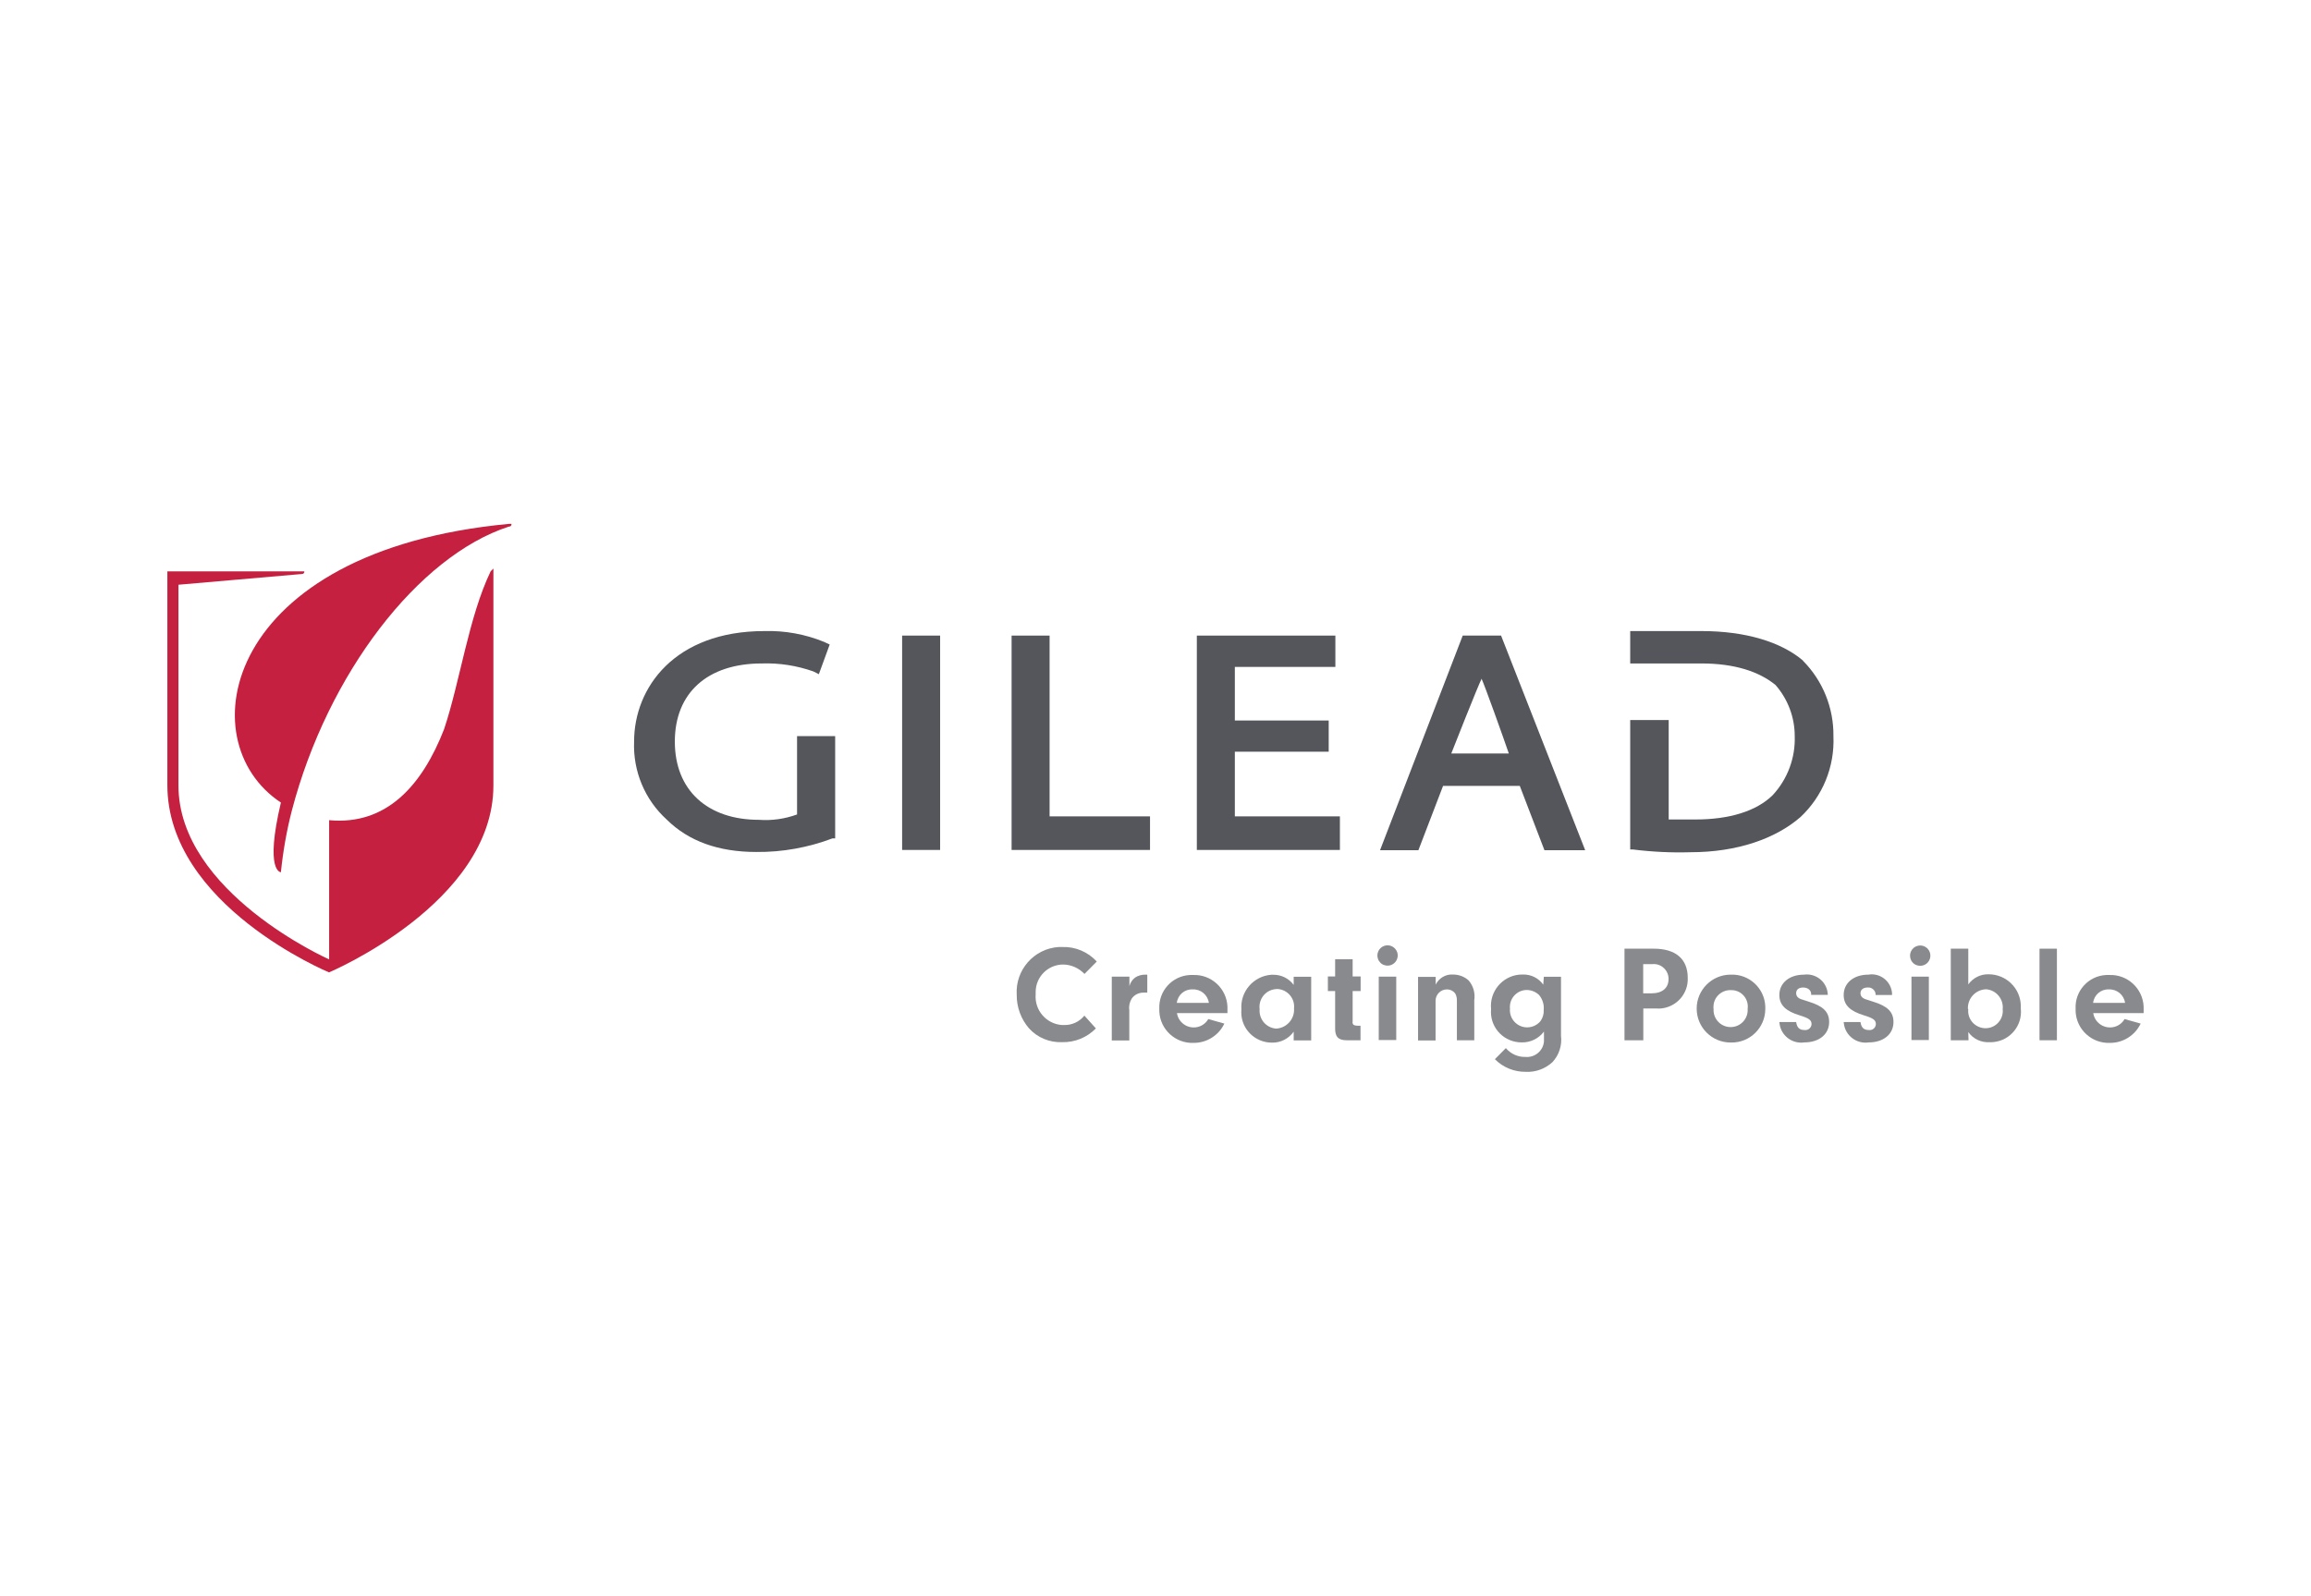 <?xml version="1.0" encoding="UTF-8"?><svg id="Capa_1" xmlns="http://www.w3.org/2000/svg" viewBox="0 0 194 134"><defs><style>.cls-1{fill:#898a8d;}.cls-2,.cls-3{fill-rule:evenodd;}.cls-2,.cls-4{fill:#54565b;}.cls-3{fill:#c5203f;}</style></defs><path class="cls-2" d="m66.91,61.82v6.57c-1.02.37-2.1.53-3.19.45-4.34,0-7.07-2.49-7.07-6.57s2.73-6.56,7.3-6.56c1.47-.05,2.94.18,4.33.67l.46.23.91-2.49-.47-.22c-1.59-.65-3.3-.96-5.01-.91-7.53,0-10.94,4.75-10.94,9.28-.1,2.48.9,4.88,2.74,6.55,1.83,1.81,4.33,2.72,7.53,2.72,2.18.02,4.34-.37,6.38-1.14h.23v-8.59h-3.19Z"/><rect class="cls-4" x="75.73" y="53.37" width="3.19" height="18"/><polygon class="cls-2" points="88.11 68.55 88.11 53.37 84.92 53.37 84.92 71.37 96.54 71.37 96.54 68.55 88.11 68.55"/><polygon class="cls-2" points="103.66 68.55 103.66 63.12 111.54 63.12 111.54 60.5 103.66 60.5 103.66 56 112.1 56 112.1 53.37 100.47 53.37 100.47 71.37 112.48 71.37 112.48 68.55 103.66 68.55"/><path class="cls-2" d="m124.36,56.97c.23.45,1.84,4.95,2.3,6.3h-4.83s2.3-5.85,2.56-6.3m1.61-3.6h-3.21l-6.94,18.02h3.22l2.07-5.4h6.44l2.07,5.4h3.42l-7.06-18.02Z"/><path class="cls-2" d="m151.37,55.48c-1.85-1.58-4.84-2.49-8.54-2.49h-5.98v2.72h5.98c2.76,0,4.83.67,6.22,1.81,1.03,1.18,1.61,2.7,1.61,4.27.07,1.84-.6,3.63-1.85,4.98-1.38,1.36-3.68,2.04-6.45,2.04h-2.28v-8.35h-3.23v10.87h.23c1.61.2,3.23.28,4.84.23,3.91,0,7.14-1.14,9.22-2.95,1.87-1.75,2.88-4.23,2.77-6.79.03-2.37-.89-4.66-2.56-6.34"/><path class="cls-3" d="m42.93,43.99h-.22c-23.97,2.26-26.97,18.23-19.13,23.4-1.38,5.85,0,5.85,0,5.85.18-1.75.48-3.48.92-5.18,3-11.47,10.6-21.36,18.21-23.84h0q.23,0,.23-.23"/><path class="cls-3" d="m41.42,47.97v-.23l-.23.23c-1.84,3.82-2.56,9.21-3.91,13.26-1.84,4.72-4.83,8.09-9.65,7.64v11.69s-12.65-5.61-12.65-14.61v-16.85l10.34-.9h0q.23,0,.23-.22h-11.5v17.94c0,10.11,13.57,15.73,13.57,15.73,0,0,13.8-5.81,13.8-15.7v-17.97Z"/><path class="cls-1" d="m92,86.35c-.75.77-1.78,1.19-2.85,1.16-1.04.04-2.06-.38-2.76-1.15-.68-.78-1.05-1.79-1.04-2.83-.13-2.08,1.45-3.88,3.53-4.01.1,0,.19,0,.29,0,1.1-.04,2.16.41,2.9,1.22l-1.03,1.04c-.47-.49-1.11-.78-1.79-.79-1.27,0-2.31,1.03-2.31,2.31,0,.07,0,.14,0,.21-.1,1.31.88,2.46,2.2,2.56.06,0,.12,0,.18,0,.66.02,1.29-.27,1.71-.79l.97,1.08Z"/><path class="cls-1" d="m94.81,82.02v.79c.07-.29.24-.54.47-.72.25-.17.55-.25.85-.25h.18v1.51h-.32c-.39,0-.75.17-.98.49-.18.29-.26.63-.21.97v2.56h-1.47v-5.36h1.48Z"/><path class="cls-1" d="m98.8,85.06c.11.77.83,1.31,1.61,1.2.43-.06.81-.32,1.02-.69l1.35.38c-.47.99-1.47,1.62-2.56,1.62-1.53.07-2.83-1.11-2.9-2.64,0-.07,0-.15,0-.22-.07-1.5,1.08-2.77,2.58-2.84.08,0,.16,0,.24,0,1.53-.07,2.83,1.12,2.9,2.65,0,.09,0,.18,0,.26v.29h-4.23Zm2.68-.85c-.09-.67-.69-1.17-1.37-1.13-.67-.03-1.24.46-1.32,1.13h2.68Z"/><path class="cls-1" d="m108.6,82.02h1.47v5.34h-1.47v-.73c-.42.59-1.1.94-1.83.92-1.42,0-2.57-1.14-2.57-2.55,0-.08,0-.16.01-.24-.11-1.5,1.02-2.8,2.51-2.91.06,0,.11,0,.17,0,.67-.01,1.31.31,1.71.85v-.67Zm-2.86,2.72c-.07.83.54,1.56,1.37,1.63.01,0,.03,0,.04,0,.88-.06,1.54-.82,1.48-1.69,0,0,0-.01,0-.02.08-.81-.52-1.53-1.33-1.61-.04,0-.08,0-.13,0-.83.03-1.47.72-1.44,1.55,0,.05,0,.1.01.14Z"/><path class="cls-1" d="m113.54,85.79c0,.26.09.32.41.34h.26v1.22h-1.16c-.72,0-.98-.31-.97-1.01v-3.12h-.61v-1.23h.61v-1.44h1.47v1.44h.67v1.23h-.67v2.56Z"/><path class="cls-1" d="m117.29,80.5c-.15.45-.63.69-1.08.54-.26-.08-.46-.29-.54-.54-.15-.45.1-.93.54-1.08.45-.15.93.1,1.08.54.06.17.06.36,0,.53Zm-.08,6.83h-1.47v-5.32h1.47v5.32Z"/><path class="cls-1" d="m120.52,82.02v.66c.27-.55.84-.89,1.45-.85.49,0,.96.17,1.32.5.39.46.56,1.06.47,1.65v3.37h-1.46v-3.29c.01-.22-.03-.43-.13-.62-.16-.23-.43-.36-.71-.36-.52,0-.95.43-.95.95,0,.03,0,.07,0,.1v3.24h-1.47v-5.34h1.47Z"/><path class="cls-1" d="m129.6,82.02h1.44v4.95c.1.81-.16,1.62-.72,2.22-.6.55-1.4.85-2.21.81-.98.02-1.93-.36-2.62-1.06l.92-.93c.41.48,1.01.76,1.65.74.78.07,1.48-.51,1.55-1.29,0-.1,0-.19,0-.29v-.55c-.44.59-1.14.93-1.88.91-1.42,0-2.57-1.14-2.57-2.55,0-.09,0-.17.01-.26-.14-1.45.92-2.74,2.37-2.88.1,0,.2-.01.3-.01.68-.02,1.32.3,1.71.85l.05-.67Zm-2.84,2.64c-.09.8.49,1.51,1.28,1.6.49.05.97-.14,1.28-.52.19-.27.29-.6.27-.94.04-.45-.1-.9-.39-1.25-.27-.26-.63-.41-1-.42-.78-.02-1.43.61-1.45,1.39,0,.04,0,.09,0,.13Z"/><path class="cls-1" d="m137.95,87.35h-1.58v-7.69h2.46c1.82,0,2.85.85,2.85,2.45.06,1.37-1.01,2.52-2.37,2.58-.13,0-.25,0-.38-.01h-.98v2.67Zm.68-3.94c.91,0,1.44-.44,1.44-1.21,0-.68-.54-1.24-1.23-1.25-.06,0-.12,0-.18.01h-.72v2.45h.68Z"/><path class="cls-1" d="m148.19,84.74c-.01,1.56-1.29,2.82-2.85,2.8-.02,0-.04,0-.06,0-1.58,0-2.85-1.28-2.85-2.85s1.28-2.85,2.85-2.85c1.54-.07,2.85,1.13,2.91,2.67,0,.08,0,.16,0,.24Zm-4.34-.04c-.06.79.53,1.48,1.32,1.54.79.06,1.48-.53,1.54-1.32,0-.07,0-.15,0-.22.1-.76-.43-1.45-1.19-1.55-.07,0-.15-.01-.23-.01-.78-.02-1.43.59-1.45,1.37,0,.07,0,.13,0,.2Z"/><path class="cls-1" d="m152.04,83.56v-.09c0-.32-.28-.55-.67-.55s-.59.19-.59.48c0,.13.05.26.15.35.16.13.18.13.91.36,1.2.37,1.71.85,1.71,1.71,0,1.03-.85,1.71-2.08,1.71-1,.15-1.94-.55-2.08-1.55,0-.05-.01-.11-.02-.16h1.41c.07.46.27.67.7.67.29.04.55-.16.59-.45,0-.02,0-.04,0-.06,0-.32-.21-.48-.99-.72-1.15-.35-1.71-.85-1.71-1.71,0-1.02.85-1.71,2.07-1.71.96-.13,1.85.54,1.98,1.5,0,.07.01.14.02.2h-1.39Z"/><path class="cls-1" d="m157.45,83.56v-.09c-.03-.33-.33-.58-.66-.55,0,0-.01,0-.02,0-.36,0-.59.19-.59.48,0,.13.05.26.15.35.16.13.17.13.91.36,1.2.37,1.71.85,1.71,1.71,0,1.03-.85,1.71-2.08,1.71-1,.15-1.94-.55-2.08-1.55,0-.05-.01-.11-.02-.16h1.41c.07.46.27.67.7.67.29.04.55-.16.59-.45,0-.02,0-.04,0-.06,0-.32-.21-.48-.99-.72-1.15-.35-1.71-.85-1.71-1.71,0-1.02.85-1.71,2.07-1.71.93-.16,1.81.47,1.97,1.4.02.1.02.2.02.31h-1.38Z"/><path class="cls-1" d="m162.01,80.5c-.14.45-.62.7-1.07.56-.27-.08-.48-.29-.56-.56-.14-.45.11-.93.56-1.07s.93.11,1.07.56c.05.17.05.34,0,.51Zm-.09,6.83h-1.46v-5.32h1.46v5.32Z"/><path class="cls-1" d="m165.23,87.35h-1.47v-7.69h1.47v3c.4-.55,1.03-.87,1.71-.85,1.48,0,2.69,1.19,2.7,2.67,0,.07,0,.14,0,.21.15,1.41-.88,2.67-2.28,2.81-.11.01-.22.02-.33.01-.71.05-1.39-.27-1.8-.85l.02.69Zm0-2.62c-.09.8.49,1.51,1.29,1.6s1.51-.49,1.6-1.29c.01-.1.01-.21,0-.31.08-.84-.54-1.59-1.38-1.66-.01,0-.02,0-.04,0-.87.04-1.54.78-1.5,1.64,0,0,0,.01,0,.02h.03Z"/><path class="cls-1" d="m171.21,87.35v-7.69h1.46v7.69h-1.46Z"/><path class="cls-1" d="m175.72,85.06c.11.77.83,1.31,1.61,1.2.43-.06.81-.32,1.02-.69l1.35.38c-.47.99-1.47,1.62-2.56,1.62-1.53.07-2.83-1.11-2.9-2.64,0-.07,0-.15,0-.22-.08-1.49,1.07-2.77,2.57-2.84.08,0,.16,0,.24,0,1.53-.07,2.83,1.12,2.9,2.65,0,.09,0,.18,0,.26v.29h-4.22Zm2.67-.85c-.09-.67-.68-1.16-1.36-1.13-.67-.03-1.24.46-1.32,1.13h2.67Z"/></svg>